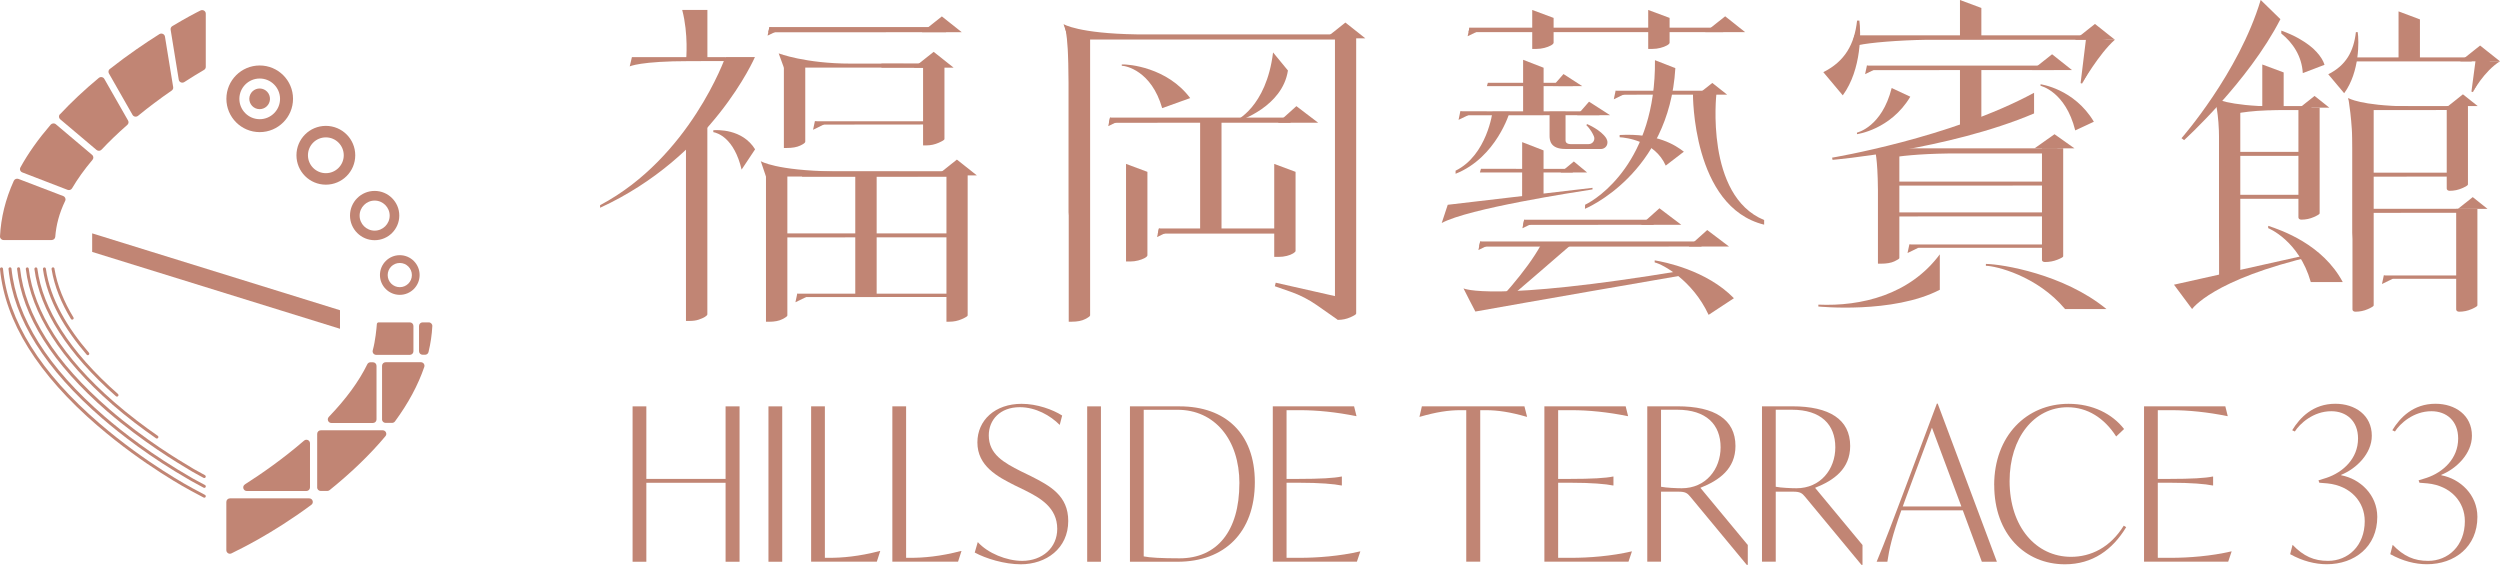 <?xml version="1.0" encoding="UTF-8"?>
<svg id="_レイヤー_2" data-name="レイヤー 2" xmlns="http://www.w3.org/2000/svg" viewBox="0 0 452.43 102.23">
  <defs>
    <style>
      .cls-1 {
        fill: #c18574;
      }
    </style>
  </defs>
  <g id="_デザイン" data-name="デザイン">
    <g>
      <g>
        <g>
          <path class="cls-1" d="M58.97,22.78c-2.94,0-5.32,2.38-5.32,5.32s2.38,5.32,5.32,5.32,5.32-2.38,5.32-5.32-2.38-5.32-5.32-5.32ZM58.97,31.34c-1.79,0-3.24-1.45-3.24-3.24s1.45-3.24,3.24-3.24,3.24,1.45,3.24,3.24-1.45,3.24-3.24,3.24Z"/>
          <path class="cls-1" d="M67.8,34.55c-2.47,0-4.46,2-4.46,4.46s2,4.46,4.46,4.46,4.46-2,4.46-4.46-2-4.46-4.46-4.46ZM67.8,41.74c-1.5,0-2.72-1.22-2.72-2.72s1.22-2.72,2.72-2.72,2.72,1.22,2.72,2.72-1.22,2.72-2.72,2.72Z"/>
          <path class="cls-1" d="M72.35,46.18c-1.98,0-3.59,1.61-3.59,3.59s1.61,3.59,3.59,3.59,3.59-1.61,3.59-3.59-1.61-3.59-3.59-3.59ZM72.35,51.97c-1.21,0-2.19-.98-2.19-2.19s.98-2.19,2.19-2.19,2.19.98,2.19,2.19-.98,2.19-2.19,2.19Z"/>
          <g>
            <path class="cls-1" d="M47,11.85c-3.33,0-6.03,2.7-6.03,6.03s2.7,6.03,6.03,6.03,6.03-2.7,6.03-6.03-2.7-6.03-6.03-6.03ZM47,21.57c-2.03,0-3.68-1.65-3.68-3.68s1.65-3.68,3.68-3.68,3.68,1.65,3.68,3.68-1.65,3.68-3.68,3.68Z"/>
            <circle class="cls-1" cx="47" cy="17.88" r="1.87" transform="translate(18.79 59.52) rotate(-76.72)"/>
          </g>
          <g>
            <g>
              <path class="cls-1" d="M17.71,77.09c8.3,7.15,16.52,11.56,16.87,11.74l2.27,1.21c.13.07.3.02.36-.11h0c.07-.13.02-.3-.11-.37l-2.27-1.21c-.34-.18-8.51-4.57-16.77-11.68C7.32,67.43,1.44,58.01.54,48.63c-.01-.14-.13-.24-.27-.24h0c-.16,0-.29.14-.27.3.92,9.53,6.86,19.07,17.71,28.41Z"/>
              <path class="cls-1" d="M18.57,75.78c3.23,2.79,8.59,6.98,15.81,11.13l.3.17s.48.26,1.49.81c.27.14.51.28.68.37.13.07.29.02.36-.1h0c.08-.14.03-.31-.11-.38-.17-.09-.42-.23-.69-.37-.59-.32-1.39-.75-1.46-.79-.06-.04-.17-.1-.31-.18-7.18-4.13-12.51-8.3-15.73-11.08-10.27-8.88-15.92-17.86-16.83-26.74-.01-.14-.13-.24-.27-.24h0c-.16,0-.29.14-.27.3.92,9.03,6.64,18.13,17.02,27.1Z"/>
              <path class="cls-1" d="M19.43,74.47c6.39,5.53,12.77,9.33,14.86,10.58.22.13.39.23.5.3.1.06.64.36,1.39.77.26.14.5.27.66.36.13.07.29.02.36-.1h0c.08-.13.03-.3-.1-.38-.17-.09-.41-.23-.67-.37-.54-.29-1.27-.69-1.36-.75-.12-.07-.29-.18-.51-.31-2.09-1.24-8.43-5.02-14.79-10.53-9.81-8.51-15.22-17.05-16.14-25.43-.01-.14-.13-.24-.27-.24h0c-.16,0-.29.14-.27.3.93,8.52,6.41,17.18,16.32,25.79Z"/>
              <path class="cls-1" d="M16.03,64.24h0c.14-.09.17-.28.06-.41-3.79-4.42-7.01-9.66-7.79-15.21-.02-.13-.13-.23-.26-.23h0c-.16,0-.29.15-.27.31.8,5.68,4.07,11.01,7.92,15.49.09.1.23.12.35.05Z"/>
              <path class="cls-1" d="M20.99,71.71c.14.12.35.07.43-.09.05-.11.02-.24-.07-.32-8.65-7.61-13.64-15.4-14.59-22.68-.02-.13-.13-.23-.26-.23h0c-.16,0-.29.14-.27.31.97,7.42,6.03,15.32,14.77,23.02Z"/>
              <path class="cls-1" d="M20.28,73.16c2.77,2.41,5.55,4.49,7.96,6.16.15.1.35.03.41-.14h0c.04-.12,0-.24-.1-.31-2.39-1.66-5.16-3.73-7.91-6.12-9.2-8.02-14.49-16.3-15.44-24.12-.02-.14-.13-.24-.26-.24h0c-.16,0-.29.14-.27.3.97,7.96,6.32,16.36,15.62,24.47Z"/>
            </g>
            <path class="cls-1" d="M9.86,48.61c-.02-.13-.14-.23-.27-.23h0c-.16,0-.29.15-.26.32.51,3.16,1.79,6.19,3.51,9.02.08.13.26.17.38.08h0c.12-.08.15-.24.07-.36-1.68-2.78-2.94-5.75-3.44-8.83Z"/>
          </g>
          <g>
            <path class="cls-1" d="M0,42.78c.17-3.36.97-6.69,2.5-10.06.14-.31.51-.46.84-.34l8.1,3.1c.35.13.52.53.36.86-1.09,2.28-1.63,4.37-1.8,6.52-.03.33-.31.58-.65.58H.66c-.37,0-.68-.3-.66-.66Z"/>
            <path class="cls-1" d="M10.85,20.69c2.06-2.2,4.41-4.42,7.03-6.59.32-.26.8-.18,1,.18l4.3,7.54c.15.26.09.58-.14.78-1.71,1.5-3.27,3-4.66,4.48-.24.26-.65.28-.92.05l-6.56-5.54c-.28-.23-.31-.64-.06-.91Z"/>
            <path class="cls-1" d="M19.87,12.49c3.31-2.6,6.52-4.77,8.97-6.31.4-.25.93-.02,1.01.43l1.49,9.16c.04.24-.07.48-.27.62-2.14,1.47-4.18,3.01-6.09,4.57-.32.26-.8.18-1-.18l-4.27-7.49c-.15-.27-.09-.61.16-.81Z"/>
            <path class="cls-1" d="M30.88,5.37c-.04-.25.08-.51.3-.64,2.57-1.54,4.27-2.41,4.35-2.45l.75-.38c.44-.22.96.09.96.56v9.65c0,.22-.12.43-.32.54-1.16.68-2.37,1.43-3.56,2.2-.4.26-.94.03-1.01-.43l-1.47-9.05Z"/>
            <path class="cls-1" d="M3.69,30.31c1.43-2.61,3.26-5.16,5.48-7.75.24-.27.66-.31.94-.07l6.56,5.54c.27.23.3.62.07.89-1.46,1.73-2.71,3.47-3.7,5.16-.16.27-.5.39-.8.28l-8.2-3.16c-.37-.14-.53-.55-.35-.89Z"/>
          </g>
          <g>
            <path class="cls-1" d="M75.83,63.57v-4.58c0-.36.29-.65.65-.65h1.11c.37,0,.67.31.65.67-.08,1.56-.31,3.13-.69,4.7-.07.29-.33.49-.63.49h-.44c-.36,0-.65-.29-.65-.65Z"/>
            <path class="cls-1" d="M41.61,90.19h14.35c.63,0,.89.8.38,1.17-7.17,5.32-13.4,8.25-13.69,8.4l-.75.38c-.43.22-.94-.09-.94-.58v-8.72c0-.36.29-.65.65-.65Z"/>
            <g>
              <path class="cls-1" d="M44.32,87.66c2.98-1.9,6.87-4.6,10.71-7.92.42-.36,1.07-.07,1.07.49v7.98c0,.36-.29.65-.65.65h-10.78c-.65,0-.9-.84-.35-1.19Z"/>
              <path class="cls-1" d="M57.4,88.21v-9.69c0-.36.29-.65.65-.65h11.21c.55,0,.85.64.5,1.06-2.74,3.28-6.13,6.56-10.11,9.77-.12.09-.26.15-.41.15h-1.2c-.36,0-.65-.29-.65-.65Z"/>
            </g>
            <g>
              <path class="cls-1" d="M59.51,75.44c3.12-3.24,5.46-6.44,6.96-9.52.11-.22.33-.36.58-.36h.44c.36,0,.65.29.65.65v9.69c0,.36-.29.65-.65.65h-7.52c-.57,0-.86-.69-.46-1.1Z"/>
              <path class="cls-1" d="M69.14,75.89v-9.69c0-.36.29-.65.65-.65h6.38c.45,0,.76.44.61.86-1.12,3.28-2.9,6.59-5.3,9.85-.12.17-.32.27-.53.27h-1.17c-.36,0-.65-.29-.65-.65Z"/>
            </g>
            <path class="cls-1" d="M67.46,63.39c.47-1.69.68-3.95.74-4.75.01-.17.16-.3.33-.3h5.64c.36,0,.65.29.65.65v4.58c0,.36-.29.65-.65.65h-6.09c-.43,0-.74-.41-.62-.82Z"/>
          </g>
        </g>
        <polygon class="cls-1" points="16.68 42.23 16.68 45.59 61.53 59.5 61.53 56.14 16.68 42.23"/>
      </g>
      <g>
        <g>
          <g>
            <path class="cls-1" d="M133.84,73.54v28.12h-2.53v-14.29h-14.34v14.29h-2.49v-28.12h2.49v13.13h14.34v-13.13h2.53Z"/>
            <path class="cls-1" d="M139.07,73.54h2.49v28.12h-2.49v-28.12Z"/>
            <path class="cls-1" d="M159.3,99.72l-.62,1.93h-11.89v-28.12h2.49v27.42h.84c2.2,0,5.28-.23,9.1-1.24h.07Z"/>
            <path class="cls-1" d="M174,99.72l-.62,1.93h-11.89v-28.12h2.49v27.42h.84c2.2,0,5.28-.23,9.1-1.24h.07Z"/>
            <path class="cls-1" d="M176.4,99.99l.55-1.89c1.8,2.01,5.21,3.4,8.03,3.4,3.63,0,6.35-2.36,6.35-5.79,0-3.86-3.08-5.6-5.87-6.99l-1.83-.89c-3.08-1.55-6.75-3.48-6.75-7.76,0-4.02,3.19-6.99,8-6.99,2.79,0,5.65,1.04,7.34,2.12l-.44,1.7c-1.69-1.7-4.33-3.21-7.23-3.21-3.56,0-5.61,2.28-5.61,5.1,0,3.44,2.75,4.94,5.8,6.49l1.83.89c3.52,1.78,6.75,3.55,6.75,8.11,0,4.98-4,7.84-8.58,7.84-2.97,0-6.35-1.04-8.33-2.12Z"/>
            <path class="cls-1" d="M196.75,73.54h2.49v28.12h-2.49v-28.12Z"/>
            <path class="cls-1" d="M227.09,87.25c0,9.11-5.5,14.41-13.98,14.41h-8.62v-28.12h8.99c8.25,0,13.61,4.87,13.61,13.71ZM224.3,87.48c0-7.96-4.51-13.32-11.19-13.32h-6.13v26.53c1.06.23,3.23.35,6.49.35,6.75,0,10.82-4.9,10.82-13.56Z"/>
            <path class="cls-1" d="M246.18,99.8l-.62,1.85h-15.22v-28.12h14.71l.44,1.78h-.07c-3.6-.73-7.01-1.08-10.24-1.08h-2.35v12.44h2.13c3.96,0,6.49-.15,7.81-.43h.07v1.62h-.07c-1.32-.27-3.85-.5-7.81-.5h-2.13v13.59h2.38c3.19,0,7.26-.31,10.9-1.16h.07Z"/>
            <path class="cls-1" d="M276.35,75.43h-.07c-2.93-.85-5.21-1.2-7.41-1.2h-.99v27.42h-2.53v-27.42h-1.03c-2.2,0-4.44.35-7.37,1.2h-.07l.44-1.89h18.56l.48,1.89Z"/>
            <path class="cls-1" d="M295.33,99.8l-.62,1.85h-15.22v-28.12h14.71l.44,1.78h-.07c-3.6-.73-7.01-1.08-10.24-1.08h-2.35v12.44h2.13c3.96,0,6.49-.15,7.81-.43h.07v1.62h-.07c-1.32-.27-3.85-.5-7.81-.5h-2.13v13.59h2.38c3.19,0,7.26-.31,10.9-1.16h.07Z"/>
            <path class="cls-1" d="M316.3,98.64v3.59h-.18l-10.24-12.36c-.51-.62-.88-.89-2.09-.89h-3.19v12.67h-2.49v-28.12h5.47c6.71,0,10.49,2.36,10.49,7.18,0,4.13-2.93,6.22-6.35,7.57l8.58,10.35ZM311.38,80.95c0-4.13-2.61-6.8-7.85-6.8h-2.93v13.94c.92.19,2.9.27,3.74.27,4.33,0,7.04-3.4,7.04-7.42Z"/>
            <path class="cls-1" d="M337.06,98.64v3.59h-.18l-10.24-12.36c-.51-.62-.88-.89-2.09-.89h-3.19v12.67h-2.49v-28.12h5.47c6.71,0,10.49,2.36,10.49,7.18,0,4.13-2.93,6.22-6.35,7.57l8.58,10.35ZM332.14,80.95c0-4.13-2.6-6.8-7.85-6.8h-2.93v13.94c.92.19,2.9.27,3.74.27,4.33,0,7.04-3.4,7.04-7.42Z"/>
            <path class="cls-1" d="M355.21,92.35h-11.12c-1.65,4.56-2.2,7.03-2.53,9.31h-1.94c1.61-3.86,3.12-7.92,4.77-12.28l6.13-16.34h.15l10.71,28.62h-2.72l-3.45-9.31ZM354.95,91.65l-5.32-14.25-4.55,12.24-.73,2.01h10.6Z"/>
            <path class="cls-1" d="M360.89,87.79c0-8.92,5.87-14.71,13.46-14.71,4.37,0,7.92,1.82,10.05,4.56l-1.43,1.35c-2.16-3.36-5.21-5.29-8.8-5.29-6.05,0-10.49,5.52-10.49,13.36,0,8.34,4.84,13.71,11.12,13.71,3.56,0,7.08-1.66,9.54-5.64l.44.27c-2.46,4.09-6.09,6.72-11.08,6.72-7.23,0-12.8-5.48-12.8-14.33Z"/>
            <path class="cls-1" d="M403.86,99.8l-.62,1.85h-15.23v-28.12h14.71l.44,1.78h-.07c-3.59-.73-7.01-1.08-10.24-1.08h-2.35v12.44h2.13c3.96,0,6.49-.15,7.81-.43h.07v1.62h-.07c-1.32-.27-3.85-.5-7.81-.5h-2.13v13.59h2.38c3.19,0,7.26-.31,10.9-1.16h.07Z"/>
            <path class="cls-1" d="M414.45,100.3l.44-1.7c2.02,2.09,3.89,2.9,6.42,2.9,3.6,0,6.64-2.7,6.64-7.18,0-3.48-2.53-6.41-6.75-6.84l-1.47-.12-.15-.43,1.47-.46c2.97-1,5.69-3.48,5.69-7.11,0-3.21-2.13-4.94-4.84-4.94-3.26,0-5.69,2.24-6.6,3.67l-.48-.23c1.39-2.28,3.78-4.79,7.81-4.79,3.56,0,6.6,2.05,6.6,5.79,0,3.24-2.79,5.95-5.54,7.07v.08c3.45.66,6.53,3.55,6.53,7.53,0,5.41-4.11,8.57-9.13,8.57-2.13,0-4.4-.58-6.64-1.82Z"/>
            <path class="cls-1" d="M432.57,100.3l.44-1.7c2.02,2.09,3.89,2.9,6.42,2.9,3.6,0,6.64-2.7,6.64-7.18,0-3.48-2.53-6.41-6.75-6.84l-1.47-.12-.15-.43,1.47-.46c2.97-1,5.69-3.48,5.69-7.11,0-3.21-2.13-4.94-4.84-4.94-3.26,0-5.69,2.24-6.6,3.67l-.48-.23c1.39-2.28,3.78-4.79,7.81-4.79,3.56,0,6.6,2.05,6.6,5.79,0,3.24-2.79,5.95-5.54,7.07v.08c3.45.66,6.53,3.55,6.53,7.53,0,5.41-4.11,8.57-9.13,8.57-2.13,0-4.4-.58-6.64-1.82Z"/>
          </g>
          <g>
            <g>
              <g>
                <g>
                  <g>
                    <path class="cls-1" d="M401.59,19.49v31.08c0,.22.23.4.52.4h0c.82,0,1.57-.16,2.27-.47.7-.31,1.05-.53,1.05-.67v-30.35c.13-.01-3.85,0-3.85,0Z"/>
                    <path class="cls-1" d="M415.95,19.49v19.86c0,.22.23.4.52.4h0c.82,0,1.57-.16,2.27-.47.7-.31,1.05-.53,1.05-.67v-19.12c.13-.01-3.85,0-3.85,0Z"/>
                    <path class="cls-1" d="M418.84,45.84l-25.41,5.68,3.28,4.41s3.63-5.35,22.12-9.64v-.45Z"/>
                  </g>
                  <polygon class="cls-1" points="416.19 19.49 418.87 17.36 421.55 19.49 416.19 19.49"/>
                  <g>
                    <path class="cls-1" d="M401.59,19.92l-.77-2.15s2.2,1.38,10.76,1.51c.41,0-.39.64-.39.64h-9.6Z"/>
                    <path class="cls-1" d="M401.59,44.9s0-19.11,0-19.52c0-4.97-.76-7.35-.76-7.35l2.69,2.55-1.93,24.32Z"/>
                  </g>
                  <path class="cls-1" d="M409.41,11.67v8.09s3.87-.02,3.87-.18v-6.47l-3.87-1.44Z"/>
                </g>
                <path class="cls-1" d="M409.12,0c-3.96,13.21-14.33,25.01-14.33,25.01l.47.35s11.63-10.54,17.43-21.89l-3.56-3.47Z"/>
                <path class="cls-1" d="M425.79,10.38v.73c11.91,0,21.52,0,21.52,0l.02-.72h-21.55Z"/>
                <g>
                  <g>
                    <path class="cls-1" d="M425.73,19.2v36.81c0,.22.23.4.52.4h0c.82,0,1.57-.16,2.27-.47.7-.31,1.05-.53,1.05-.67V19.2c.13-.01-3.85,0-3.85,0Z"/>
                    <g>
                      <path class="cls-1" d="M425.73,19.89l-.77-2.15s2.2,1.38,10.76,1.51c.41,0-.39.64-.39.64h-9.6Z"/>
                      <path class="cls-1" d="M425.73,43.29s0-16.03,0-16.44c0-4.97-.76-9.1-.76-9.1l2.69,2.55-1.93,22.99Z"/>
                    </g>
                  </g>
                  <path class="cls-1" d="M444.5,37.8v18.21c0,.22.23.4.52.4h0c.82,0,1.57-.16,2.27-.47.7-.31,1.05-.53,1.05-.67v-17.47c.13-.01-3.85,0-3.85,0Z"/>
                  <path class="cls-1" d="M442.79,19.2v14.93c0,.22.23.4.52.4h0c.82,0,1.57-.16,2.27-.47.7-.31,1.05-.53,1.05-.67v-14.2c.13-.01-3.85,0-3.85,0Z"/>
                </g>
                <polygon class="cls-1" points="443.04 19.2 445.72 17.07 448.4 19.2 443.04 19.2"/>
                <polygon class="cls-1" points="444.82 37.8 447.5 35.67 450.17 37.8 444.82 37.8"/>
                <polygon class="cls-1" points="434.07 2.06 434.07 10.75 437.94 10.75 437.94 3.51 434.07 2.06"/>
                <polygon class="cls-1" points="447.26 16.58 448.09 10.32 450.8 10.74 447.51 16.66 447.26 16.58"/>
                <polygon class="cls-1" points="445.23 11.1 448.83 8.24 452.43 11.1 445.23 11.1"/>
              </g>
              <path class="cls-1" d="M423.97,51.04c-3.64-6.83-11.12-9.39-13.49-10.17v.42s5.56,2.2,7.71,9.76h5.78Z"/>
              <polygon class="cls-1" points="446.91 38.51 446.6 37.79 428.16 37.79 428.27 38.52 446.91 38.51"/>
              <polygon class="cls-1" points="445.58 31.96 445.27 31.25 428.16 31.25 428.27 31.97 445.58 31.96"/>
              <path class="cls-1" d="M447.51,16.66s2.03-3.77,4.92-5.57h-2.62l-2.31,5.57Z"/>
              <polygon class="cls-1" points="418.32 28.2 418 27.48 402.66 27.48 402.76 28.21 418.32 28.2"/>
              <polygon class="cls-1" points="418.32 35.97 418 35.25 402.66 35.25 402.76 35.98 418.32 35.97"/>
              <path class="cls-1" d="M403.78,19.19l-.43,1.65s3.05-.92,9.22-.92c.5,0,5.73-.01,5.73-.01l.02-.71h-14.53Z"/>
            </g>
            <path class="cls-1" d="M420.67,11.72c-.22-.73-.7-1.51-1.44-2.32-.73-.82-1.8-1.63-3.2-2.43-.89-.51-1.96-.99-3.18-1.43v.52c2.11,1.7,3.72,4.12,3.89,7.17l3.93-1.5Z"/>
          </g>
          <g>
            <g>
              <g>
                <g>
                  <path class="cls-1" d="M217.19,22.07h3.87v19.61h-3.87v-19.61Z"/>
                  <path class="cls-1" d="M203.78,29.66v17.66h.79c.47,0,.94-.06,1.41-.18.47-.12.86-.27,1.19-.45.32-.18.48-.35.48-.5v-15.09l-3.87-1.44Z"/>
                  <path class="cls-1" d="M230.6,29.66v16.83h.79c.53,0,1.02-.06,1.49-.18.47-.12.85-.27,1.14-.45.29-.18.44-.33.44-.45v-14.31l-3.87-1.44Z"/>
                  <path class="cls-1" d="M230.39,9.48c-1.23,10.05-6.86,12.41-6.86,12.41l.69-.04s7.87-2.51,8.86-9.09l-2.7-3.28Z"/>
                </g>
                <g>
                  <path class="cls-1" d="M193.41,6.7v51.42h0v.1h.54c1.02,0,1.83-.16,2.43-.47.6-.31.9-.53.9-.67V6.7h-3.87Z"/>
                  <path class="cls-1" d="M193.41,7.15l-.94-2.78s2.7,1.69,13.19,1.85c.5,0,39.32.01,39.32.01v.92h-51.57Z"/>
                  <g>
                    <path class="cls-1" d="M241.59,6.78v49.24c0,.22.52,1.87.52,1.87h0c.82,0,1.57-.16,2.27-.47.7-.31,1.05-.53,1.05-.67V6.78h-3.85Z"/>
                    <polygon class="cls-1" points="239.88 6.94 243.48 4.08 247.09 6.94 239.88 6.94"/>
                  </g>
                  <path class="cls-1" d="M193.41,38.92s0-23.42,0-23.92c-.08-10.54-.93-10.63-.93-10.63l3.3,3.12-2.36,31.43Z"/>
                </g>
              </g>
              <path class="cls-1" d="M230.87,51.16l12.02,2.72-.78,4.01-3.78-2.65c-1.46-1.02-3.05-1.84-4.73-2.43l-2.89-1.01.16-.64Z"/>
              <polygon class="cls-1" points="231.27 22.21 234.61 19.21 238.55 22.21 231.27 22.21"/>
            </g>
            <path class="cls-1" d="M203.01,11.66v.24c.72,0,5.37.89,7.31,7.67l5.07-1.82c-4.17-5.57-11.16-6.15-12.39-6.09Z"/>
          </g>
          <g>
            <g>
              <g>
                <g>
                  <path class="cls-1" d="M128.01,21.16v35.72c0,.13-.15.29-.44.47-.29.18-.67.34-1.14.5-.47.16-1.03.23-1.67.23h-.62V23.97l3.87-2.8Z"/>
                  <rect class="cls-1" x="154.78" y="31.41" width="3.87" height="22.16"/>
                </g>
                <path class="cls-1" d="M136.62,10.33s-7.75,17.96-28.02,27.27v-.47c16.26-8.62,22.67-26.8,22.67-26.8"/>
                <polygon class="cls-1" points="166.85 5.83 170.45 2.97 174.05 5.83 166.85 5.83"/>
                <path class="cls-1" d="M123.46,1.8c1.16,4.4.71,9.02.71,9.02h3.85V1.8h-4.55Z"/>
                <g>
                  <path class="cls-1" d="M171.28,31.54v26.68h.52c.82,0,1.57-.16,2.27-.47.7-.31,1.05-.53,1.05-.67v-25.54h-3.85Z"/>
                  <path class="cls-1" d="M138.62,31.48v26.65h0v.1h.54c1.02,0,1.83-.16,2.43-.47.6-.31.9-.53.9-.67v-25.61h-3.87Z"/>
                </g>
                <g>
                  <g>
                    <path class="cls-1" d="M167.05,12.08v14.23h.62c.76,0,1.49-.16,2.2-.47.7-.31,1.05-.53,1.05-.67v-13.1h-3.87Z"/>
                    <path class="cls-1" d="M141.86,12.08v14.7h.53c1,0,1.8-.14,2.42-.43.62-.29.92-.52.92-.7v-13.56h-3.87Z"/>
                  </g>
                  <g>
                    <path class="cls-1" d="M141.86,12.24l-.94-2.58s4.81,1.85,13.01,1.85c.5,0,16.51.01,16.51.01v.71h-28.59Z"/>
                    <polygon class="cls-1" points="165.36 12.24 168.97 9.38 172.57 12.24 165.36 12.24"/>
                  </g>
                </g>
                <path class="cls-1" d="M138.62,31.95l-.94-2.78s2.7,1.69,13.19,1.85c.5,0,23.8.01,23.8.01v.92h-36.05Z"/>
                <polygon class="cls-1" points="169.57 31.74 173.17 28.88 176.78 31.74 169.57 31.74"/>
              </g>
              <rect class="cls-1" x="159.51" y="11.52" width="10.94" height=".71"/>
              <path class="cls-1" d="M142.14,42.24v.72c4.11,0,29.5-.01,29.5-.01l.02-.71h-29.52Z"/>
              <path class="cls-1" d="M145.15,31.03v.93q4.11,0,29.5-.01l.02-.92h-29.52Z"/>
              <path class="cls-1" d="M114.36,10.33l-.4,1.69s1.84-.96,10.88-.96c.46,0,6.4-.01,6.4-.01l.02-.71h-16.9Z"/>
            </g>
            <path class="cls-1" d="M129.09,23.57v.34c.76.14,3.77,1.05,5.12,6.78l2.44-3.67c-2.32-3.75-6.92-3.5-7.56-3.45Z"/>
          </g>
          <g>
            <g>
              <g>
                <g>
                  <polygon class="cls-1" points="308.6 5.81 312.21 2.95 315.81 5.81 308.6 5.81"/>
                  <g>
                    <path class="cls-1" d="M277.29,1.8v7.05h.79c.47,0,.94-.06,1.41-.18.47-.12.86-.27,1.19-.45.32-.18.48-.35.48-.5V3.24l-3.87-1.44Z"/>
                    <path class="cls-1" d="M298.28,1.8v7.05h.79c.47,0,.94-.06,1.41-.18.47-.12.86-.27,1.19-.45.32-.18.48-.35.48-.5V3.24l-3.87-1.44Z"/>
                  </g>
                </g>
                <g>
                  <polygon class="cls-1" points="285.43 20.85 287.57 18.4 291.38 20.85 285.43 20.85"/>
                  <polygon class="cls-1" points="281.04 15.58 282.95 13.4 286.34 15.59 281.04 15.58"/>
                  <g>
                    <polygon class="cls-1" points="282.42 31.21 284.82 29.22 287.22 31.21 282.42 31.21"/>
                    <polygon class="cls-1" points="279.34 35.24 279.34 27.22 275.47 25.72 275.46 35.81 279.34 35.24"/>
                  </g>
                  <polygon class="cls-1" points="275.64 10.82 275.64 20.27 279.35 20.27 279.35 12.26 275.64 10.82"/>
                </g>
                <g>
                  <polygon class="cls-1" points="296.97 40.68 300.31 37.69 304.26 40.68 296.97 40.68"/>
                  <path class="cls-1" d="M284.22,44.4h-5.4c-.6,1.09-1.37,2.28-2.29,3.55-.93,1.27-1.9,2.51-2.93,3.72-1.03,1.21-2,2.24-2.93,3.1l1.01.41s12.47-10.69,12.53-10.79Z"/>
                  <path class="cls-1" d="M304.56,48.96c-34.72,5.76-39.71,3.23-39.71,3.23,0,0,2.12,4.21,2.15,4.19,0,0,11.4-2.05,37.72-6.59l-.16-.82Z"/>
                </g>
              </g>
              <path class="cls-1" d="M270.11,20.22s-.98,7.85-6.69,10.67v.56c7.45-2.97,9.82-11.23,9.82-11.23h-3.13Z"/>
              <path class="cls-1" d="M288.21,33.99l-26.21,3.07-1.09,3.3c4.84-2.64,24.15-5.59,27.29-6.08v-.28Z"/>
              <polygon class="cls-1" points="307.2 17.13 309.88 15.01 312.56 17.13 307.2 17.13"/>
              <path class="cls-1" d="M319.26,39.82c-10.72-4.41-8.64-22.82-8.64-22.82l-4.24.03s-.16,20.43,12.88,23.63v-.83Z"/>
              <path class="cls-1" d="M299.5,10.9c.19,18.38-10.45,25.11-12.64,26.15l-.03.74s15.23-6.25,16.36-25.46l-3.69-1.44Z"/>
              <path class="cls-1" d="M290.71,25.06c-.96-1.56-3.48-2.6-3.48-2.6l-.16.18s.81.7,1.38,2.02c.29.67-.21,1.42-.94,1.42-1.41,0-3.3,0-3.3,0-.4,0-.89-.14-.89-.68,0,0,0-4.89,0-5.18h-2.89s0,4.33,0,4.33c0,.82.11,2.41,2.85,2.41h6.34c.53.05,1.07-.28,1.23-.82.1-.35.07-.71-.15-1.07Z"/>
              <polygon class="cls-1" points="305.62 44.62 308.96 41.63 312.91 44.62 305.62 44.62"/>
            </g>
            <path class="cls-1" d="M293.11,24.43v.41c1.14.05,6.37.68,8.34,5.13l3.28-2.52c-1.51-1.16-4.8-3.38-11.61-3.02Z"/>
            <path class="cls-1" d="M299.45,47.12v.37c1.49.35,6.86,3.24,9.76,9.49l4.58-3.01c-4.95-5.09-12.7-6.59-14.33-6.85Z"/>
          </g>
          <g>
            <g>
              <path class="cls-1" d="M335.61,6.38c-.37,1.36-.41,2.03.77,1.78,2-.44,7.12-.88,12.27-.96.5,0,30.73-.01,30.73-.01v-.8h-43.77Z"/>
              <path class="cls-1" d="M354.7,0v6.81s3.87.24,3.87.08V1.44l-3.87-1.44Z"/>
              <polygon class="cls-1" points="376.53 15.04 377.56 6.62 381.19 7.18 376.78 15.12 376.53 15.04"/>
              <polygon class="cls-1" points="375.52 7.19 379.13 4.33 382.73 7.19 375.52 7.19"/>
              <polygon class="cls-1" points="367.76 12.68 371.37 9.82 374.97 12.68 367.76 12.68"/>
              <polygon class="cls-1" points="358.57 12.45 354.7 12.45 354.7 22.98 358.57 21.78 358.57 12.45"/>
              <path class="cls-1" d="M368.11,16.79c-15.1,8.18-36.55,11.74-36.55,11.74l.08.4s20.85-1.77,36.47-8.4v-3.74Z"/>
              <path class="cls-1" d="M339.86,26.84v20.79h0v.09h.54c1.02,0,1.83-.14,2.43-.42.6-.28.9-.48.9-.59v-19.87h-3.87Z"/>
              <path class="cls-1" d="M369.54,26.84v20.22c0,.2.23.36.52.36h0c.82,0,1.57-.14,2.27-.42.7-.28,1.05-.48,1.05-.6v-19.57c.13-.01-.45.01-.33,0h-3.52Z"/>
              <polygon class="cls-1" points="368.2 26.84 371.81 24.29 375.41 26.84 368.2 26.84"/>
              <path class="cls-1" d="M340.22,26.84h0c-.37,1.03.22,2.03,1.4,1.8,2-.39,5.69-.79,10.84-.86.5,0,19.87-.01,19.87-.01v-.93h-32.12Z"/>
              <path class="cls-1" d="M351.05,46.03c-5.44,7.33-14.21,9.44-21.98,9.1v.34s13.5,1.37,21.98-3.03v-6.41Z"/>
              <path class="cls-1" d="M339.86,47.64s0-13.01,0-13.28c-.05-5.85-.58-7.36-.58-7.36l2.06,1.73-1.47,18.91Z"/>
              <polygon class="cls-1" points="370.16 39.16 369.84 38.44 342.99 38.44 343.09 39.17 370.16 39.16"/>
              <polygon class="cls-1" points="370.16 33.58 369.84 32.86 342.99 32.86 343.09 33.59 370.16 33.58"/>
              <path class="cls-1" d="M376.78,15.12s3.06-5.37,5.95-7.93h-2.62l-3.34,7.93Z"/>
            </g>
            <path class="cls-1" d="M369.28,15.25v.28s4.51.99,6.28,8.07l3.37-1.57c-3.56-5.98-9.65-6.78-9.65-6.78Z"/>
            <path class="cls-1" d="M336.06,24.28v-.28s4.51-.99,6.28-8.07l3.37,1.57c-3.56,5.98-9.65,6.78-9.65,6.78Z"/>
            <path class="cls-1" d="M336.48,3.73h-.4c-.47,4.29-2.21,7.38-6.11,9.33l3.52,4.2c3.47-4.74,3.28-11.68,3-13.53Z"/>
            <path class="cls-1" d="M373.72,55.93h7.49c-7.69-6.32-18.89-8.13-21.82-8.17v.34c1.73.02,9.24,1.76,14.33,7.83Z"/>
          </g>
          <polygon class="cls-1" points="428.12 19.19 428.24 19.92 446.31 19.91 446.33 19.19 428.12 19.19"/>
        </g>
        <path class="cls-1" d="M426.68,5.81h-.33c-.39,3.51-1.8,6.03-5,7.63l2.88,3.43c2.84-3.87,2.68-9.55,2.45-11.06Z"/>
        <polygon class="cls-1" points="139.24 4.9 139.04 5.84 171.21 5.83 171.23 4.9 139.24 4.9"/>
        <polygon class="cls-1" points="139.24 4.9 138.91 6.45 140.94 5.46 139.24 4.9"/>
        <polygon class="cls-1" points="200.88 21.28 200.69 22.22 233.56 22.21 233.58 21.28 200.88 21.28"/>
        <polygon class="cls-1" points="200.88 21.28 200.56 22.83 202.59 21.84 200.88 21.28"/>
        <polygon class="cls-1" points="209.73 41.35 209.53 42.28 232.67 42.27 232.69 41.35 209.73 41.35"/>
        <polygon class="cls-1" points="209.73 41.35 209.4 42.9 211.43 41.91 209.73 41.35"/>
        <polygon class="cls-1" points="265.93 5.01 265.77 5.82 311.85 5.81 311.85 5.01 265.93 5.01"/>
        <polygon class="cls-1" points="265.93 5.01 265.6 6.56 267.63 5.57 265.93 5.01"/>
        <polygon class="cls-1" points="275.83 39.76 275.51 41.31 277.54 40.32 275.83 39.76"/>
        <polygon class="cls-1" points="275.83 39.76 275.64 40.7 299.27 40.68 299.29 39.76 275.83 39.76"/>
        <polygon class="cls-1" points="267.87 43.7 267.68 44.63 307.92 44.62 307.94 43.7 267.87 43.7"/>
        <polygon class="cls-1" points="267.87 43.7 267.55 45.25 269.58 44.25 267.87 43.7"/>
        <polygon class="cls-1" points="337.86 11.87 337.93 12.69 371.67 12.68 371.69 11.87 337.86 11.87"/>
        <polygon class="cls-1" points="337.86 11.87 337.53 13.42 339.56 12.43 337.86 11.87"/>
        <polygon class="cls-1" points="431.4 49.85 431.65 50.46 444.83 50.45 444.85 49.85 431.4 49.85"/>
        <polygon class="cls-1" points="431.4 49.85 431.07 51.4 433.1 50.41 431.4 49.85"/>
        <polygon class="cls-1" points="345.54 44.24 346.02 44.85 371.24 44.84 371.26 44.24 345.54 44.24"/>
        <polygon class="cls-1" points="345.54 44.24 345.21 45.79 347.25 44.8 345.54 44.24"/>
        <polygon class="cls-1" points="292.38 16.42 292.76 17.14 309.79 17.13 310.2 16.42 292.38 16.42"/>
        <polygon class="cls-1" points="292.38 16.42 292.05 17.97 294.08 16.98 292.38 16.42"/>
        <polygon class="cls-1" points="284.66 15.59 283.4 14.98 269.26 14.98 269.09 15.59 284.66 15.59"/>
        <polygon class="cls-1" points="268.01 30.55 267.82 31.21 284.63 31.21 284.65 30.56 268.01 30.55"/>
        <polygon class="cls-1" points="288.07 20.15 264.28 20.14 264.69 20.86 289.49 20.85 288.07 20.15"/>
        <polygon class="cls-1" points="264.28 20.14 263.96 21.69 265.99 20.7 264.28 20.14"/>
        <g>
          <polygon class="cls-1" points="144.28 53.15 144.53 53.76 171.38 53.75 171.4 53.15 144.28 53.15"/>
          <polygon class="cls-1" points="144.28 53.15 143.95 54.7 145.98 53.71 144.28 53.15"/>
        </g>
        <polygon class="cls-1" points="147.47 21.94 147.72 22.55 167.24 22.53 167.26 21.94 147.47 21.94"/>
        <polygon class="cls-1" points="147.47 21.94 147.14 23.49 149.17 22.49 147.47 21.94"/>
      </g>
    </g>
  </g>
</svg>
